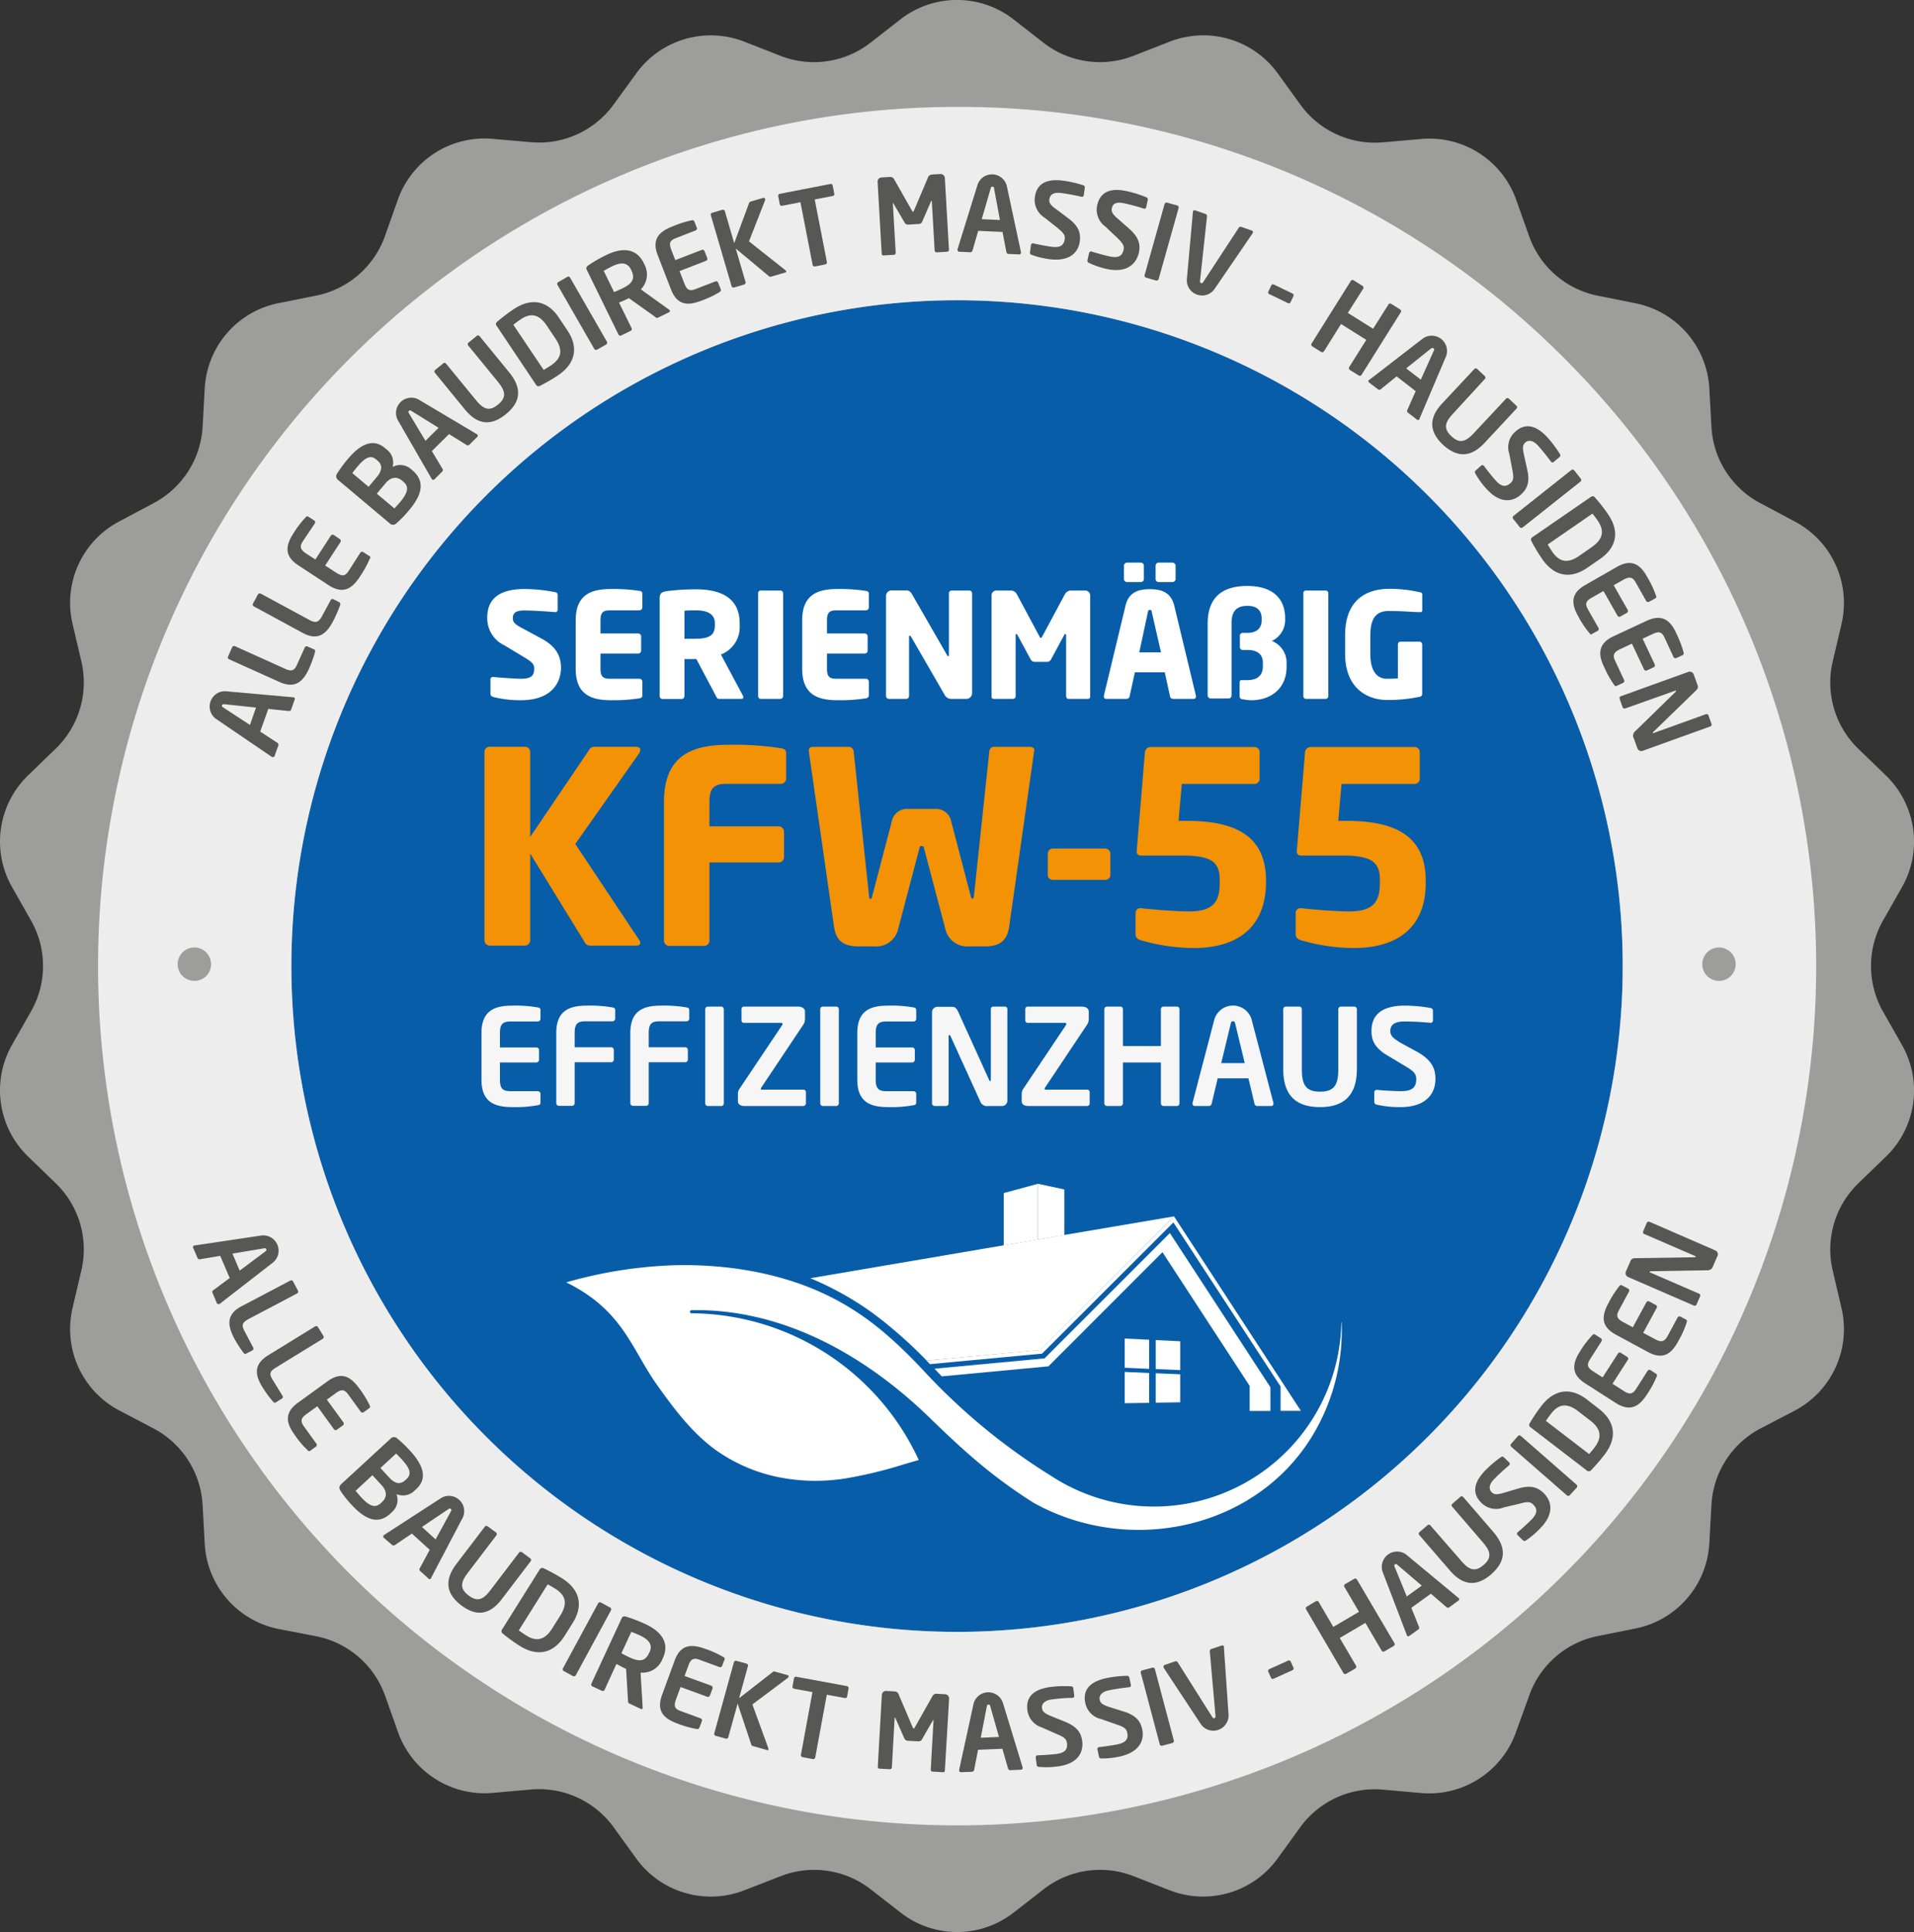 <?xml version="1.0" encoding="UTF-8"?> <svg xmlns="http://www.w3.org/2000/svg" id="Ebene_1" data-name="Ebene 1" viewBox="0 0 315.04 317.97"><rect x="0" y="0" width="315.04" height="317.97" fill="#333333" stroke="none"/><path d="M239.27,67.09l5,3.9a15.15,15.15,0,0,0,14.79,2.12L265,70.79A15.14,15.14,0,0,1,282.79,76l3.73,5.15a15.13,15.13,0,0,0,13.59,6.2l6.34-.55a15.14,15.14,0,0,1,15.59,10l2.13,6a15.14,15.14,0,0,0,11.29,9.79l6.23,1.25a15.13,15.13,0,0,1,12.14,14l.35,6.35a15.12,15.12,0,0,0,8.08,12.56l5.63,3a15.15,15.15,0,0,1,7.7,16.86l-1.45,6.19a15.15,15.15,0,0,0,4.2,14.34l4.57,4.42a15.13,15.13,0,0,1,2.64,18.35l-3.14,5.53a15.18,15.18,0,0,0,0,14.94l3.14,5.53a15.13,15.13,0,0,1-2.64,18.35l-4.57,4.42a15.15,15.15,0,0,0-4.2,14.34l1.45,6.19a15.15,15.15,0,0,1-7.7,16.86L362.26,299a15.13,15.13,0,0,0-8.08,12.57l-.35,6.35a15.14,15.14,0,0,1-12.14,14l-6.23,1.25A15.12,15.12,0,0,0,324.17,343L322,349a15.15,15.15,0,0,1-15.59,10l-6.34-.56a15.14,15.14,0,0,0-13.59,6.21l-3.73,5.15A15.13,15.13,0,0,1,265,375l-5.92-2.31a15.12,15.12,0,0,0-14.79,2.12l-5,3.89a15.13,15.13,0,0,1-18.54,0l-5-3.89a15.13,15.13,0,0,0-14.79-2.12L195,375a15.14,15.14,0,0,1-17.79-5.22l-3.73-5.15a15.14,15.14,0,0,0-13.59-6.21l-6.33.56A15.13,15.13,0,0,1,138,349l-2.13-6a15.14,15.14,0,0,0-11.29-9.79L118.31,332a15.14,15.14,0,0,1-12.13-14l-.35-6.35A15.17,15.17,0,0,0,97.75,299l-5.63-2.95a15.14,15.14,0,0,1-7.7-16.86L85.87,273a15.13,15.13,0,0,0-4.21-14.34l-4.57-4.42a15.15,15.15,0,0,1-2.64-18.35l3.14-5.53a15.13,15.13,0,0,0,0-14.94l-3.14-5.53a15.15,15.15,0,0,1,2.64-18.35l4.57-4.42a15.13,15.13,0,0,0,4.21-14.34l-1.45-6.19a15.13,15.13,0,0,1,7.7-16.86l5.63-3a15.16,15.16,0,0,0,8.08-12.56l.35-6.35a15.13,15.13,0,0,1,12.13-14l6.24-1.25a15.16,15.16,0,0,0,11.29-9.79l2.13-6a15.12,15.12,0,0,1,15.59-10l6.33.55a15.13,15.13,0,0,0,13.59-6.2L177.21,76A15.16,15.16,0,0,1,195,70.79l5.92,2.32A15.15,15.15,0,0,0,215.71,71l5-3.9A15.16,15.16,0,0,1,239.27,67.09Z" transform="translate(-72.48 -63.93)" style="fill:#9d9d9c"></path><circle cx="157.52" cy="158.98" r="109.57" style="fill:#085da9"></circle><path d="M230,113.34A109.57,109.57,0,1,1,120.44,222.91,109.57,109.57,0,0,1,230,113.34m0-31.82a141.4,141.4,0,1,0,100,41.41A140.47,140.47,0,0,0,230,81.52Z" transform="translate(-72.48 -63.93)" style="fill:#ededed"></path><path d="M121,179l-.61,1.73a.38.38,0,0,1-.39.21l-3.36-.35-1.33,3.74,2.83,1.84a.37.37,0,0,1,.16.41l-.61,1.73a.29.29,0,0,1-.38.19s0,0-.07,0l-9.26-6.3a2.52,2.52,0,0,1,1.61-4.52l11.15,1h.09A.29.29,0,0,1,121,179Zm-11.61.82c-.22,0-.3,0-.36.17s0,.23.17.35l4.42,2.89,1-2.86Z" transform="translate(-72.48 -63.93)" style="fill:#575756"></path><path d="M124.34,171.21a19.08,19.08,0,0,1-1,2.77c-.92,2-2.19,3.38-4.86,2.18l-8.28-3.73A.35.35,0,0,1,110,172l.7-1.56a.35.35,0,0,1,.46-.17l8.27,3.73c1,.47,1.5.3,1.91-.62l1.3-2.89a.35.35,0,0,1,.46-.17l1,.45C124.37,170.84,124.39,171,124.34,171.21Z" transform="translate(-72.48 -63.93)" style="fill:#575756"></path><path d="M128.45,163.55a20.62,20.62,0,0,1-1.19,2.69c-1.07,2-2.44,3.22-5,1.82l-8-4.34a.34.34,0,0,1-.14-.46l.81-1.5a.35.35,0,0,1,.47-.14l8,4.33c1,.54,1.47.41,2-.47l1.51-2.79a.35.35,0,0,1,.47-.14l1,.52C128.5,163.19,128.52,163.3,128.45,163.55Z" transform="translate(-72.48 -63.93)" style="fill:#575756"></path><path d="M133.31,155.94a16.47,16.47,0,0,1-1.59,2.88c-1.22,1.89-2.67,3-5.14,1.42l-5-3.28c-2.46-1.6-2-3.39-.8-5.27a16.93,16.93,0,0,1,2-2.62c.17-.2.29-.22.49-.09l.93.6a.34.34,0,0,1,.1.48L122.33,153c-.55.84-.46,1.33.5,2l1.56,1,2.55-3.93a.36.36,0,0,1,.48-.1l1,.68a.35.35,0,0,1,.1.48L126,157l1.87,1.21c1,.62,1.45.51,2-.33l1.92-3a.35.35,0,0,1,.47-.1l.93.6A.32.32,0,0,1,133.31,155.94Z" transform="translate(-72.48 -63.93)" style="fill:#575756"></path><path d="M139.86,147.83a17.21,17.21,0,0,1-2.07,2.16.8.8,0,0,1-1.24,0l-8.33-7a.79.79,0,0,1-.21-1.2,22.56,22.56,0,0,1,1.72-2.32c2-2.39,4.11-3.49,6.11-1.81l.26.22a2.69,2.69,0,0,1,1,2.89,2.68,2.68,0,0,1,3.09.41l.22.19C142.49,143.18,141.93,145.37,139.86,147.83Zm-5.42-8.26c-.92-.78-1.77-.47-3.19,1.22-.26.32-.56.7-.78,1l2.68,2.25,1.41-1.68c1-1.22.74-2.06.07-2.62Zm4.24,3.47c-.73-.61-1.73-.79-2.77.45l-1.41,1.68,2.91,2.44c.26-.32.7-.78.93-1.06,1.42-1.69,1.43-2.59.51-3.37Z" transform="translate(-72.48 -63.93)" style="fill:#575756"></path><path d="M151,135.86l-1.3,1.29a.36.36,0,0,1-.44,0l-2.87-1.78-2.83,2.79,1.74,2.9a.35.35,0,0,1,0,.44L144,142.8a.29.29,0,0,1-.42,0s0-.05-.05-.07l-5.59-9.69a2.52,2.52,0,0,1,3.41-3.38l9.62,5.72s.06,0,.07.05A.29.29,0,0,1,151,135.86Zm-10.81-4.31c-.19-.11-.27-.13-.4,0s-.11.21,0,.39l2.72,4.53,2.16-2.14Z" transform="translate(-72.48 -63.93)" style="fill:#575756"></path><path d="M155.76,132.08c-2.15,1.76-4.44,2.07-6.77-.78l-4.91-6a.33.33,0,0,1,0-.47l1.33-1.08a.32.32,0,0,1,.47,0l4.92,6c1.24,1.53,2.21,1.94,3.65.76s1.23-2.21,0-3.73l-4.91-6a.33.33,0,0,1,.06-.47l1.32-1.08a.34.34,0,0,1,.48,0l4.91,6C158.67,128.13,157.91,130.32,155.76,132.08Z" transform="translate(-72.48 -63.93)" style="fill:#575756"></path><path d="M164.31,125.71a29,29,0,0,1-2.94,1.71.46.46,0,0,1-.67-.19l-6.46-9.65a.47.47,0,0,1,.07-.7,28.47,28.47,0,0,1,2.71-2.06c2.87-1.92,5.54-1.47,7.44,1.37l1.41,2.11C167.77,121.14,167.18,123.79,164.31,125.71Zm-1.83-8.19c-1.44-2.15-2.9-2-4.34-1-.53.35-.88.63-1.17.85l5,7.44c.31-.19.7-.41,1.23-.76,1.44-1,2.15-2.25.71-4.4Z" transform="translate(-72.48 -63.93)" style="fill:#575756"></path><path d="M172.25,120.62l-1.49.85a.35.35,0,0,1-.47-.13l-6.06-10.54a.33.33,0,0,1,.14-.45l1.48-.85a.32.32,0,0,1,.46.11l6.06,10.54A.34.34,0,0,1,172.25,120.62Z" transform="translate(-72.48 -63.93)" style="fill:#575756"></path><path d="M182.65,115.29l-1.89.93c-.17.08-.31,0-.46-.16L176,113l-.22.1c-.4.2-1,.46-1.41.62l2.06,4.2a.33.33,0,0,1-.14.45l-1.55.76a.35.35,0,0,1-.47-.16l-5.22-10.66c-.16-.31,0-.51.26-.71a23.36,23.36,0,0,1,2.94-1.69c2.39-1.17,4.89-1.34,6.19,1.31l.06.14a3.49,3.49,0,0,1-.54,4.19l4.65,3.34a.24.24,0,0,1,.1.1A.2.2,0,0,1,182.65,115.29Zm-6.31-7c-.57-1.16-1.59-1.28-3.14-.52-.33.16-1.09.57-1.35.74l1.71,3.49c.25-.11,1.14-.5,1.4-.63,1.6-.78,2.11-1.57,1.44-2.94Z" transform="translate(-72.48 -63.93)" style="fill:#575756"></path><path d="M190.92,112a16.55,16.55,0,0,1-3,1.41c-2.1.81-3.94.88-5-1.86l-2.18-5.62c-1.06-2.73.35-3.93,2.44-4.74a16.56,16.56,0,0,1,3.14-1c.26-.06.37,0,.46.22l.4,1a.34.34,0,0,1-.2.44l-3.28,1.28c-.94.36-1.15.81-.74,1.87l.67,1.74,4.37-1.69a.34.34,0,0,1,.44.2l.45,1.16a.34.34,0,0,1-.19.44l-4.37,1.69.81,2.08c.41,1.06.87,1.25,1.81.89l3.28-1.27a.35.35,0,0,1,.45.2l.4,1C191.19,111.71,191.15,111.82,190.92,112Z" transform="translate(-72.48 -63.93)" style="fill:#575756"></path><path d="M201.68,108.79l-2.22.65a.38.38,0,0,1-.43-.07l-5.45-4.54,1.61,5.5a.35.35,0,0,1-.24.43l-1.64.48a.34.34,0,0,1-.42-.24l-3.41-11.65a.33.33,0,0,1,.24-.41l1.64-.48a.34.34,0,0,1,.43.22l1.54,5.27,2.46-6.64c.05-.14.16-.19.35-.24l1.89-.55c.21-.07.34,0,.37.1a.53.53,0,0,1,0,.3l-2.64,6.73,6,4.75a.5.5,0,0,1,.14.17C201.92,108.67,201.85,108.74,201.68,108.79Z" transform="translate(-72.48 -63.93)" style="fill:#575756"></path><path d="M209.58,96.18l-3,.57,2,10.29a.34.34,0,0,1-.27.41l-1.68.33a.35.35,0,0,1-.4-.28l-2-10.29-3,.58a.32.32,0,0,1-.4-.24l-.26-1.34a.34.34,0,0,1,.28-.39l8.29-1.61a.33.33,0,0,1,.4.26l.26,1.34A.32.32,0,0,1,209.58,96.18Z" transform="translate(-72.48 -63.93)" style="fill:#575756"></path><path d="M228.36,105.36l-1.74.1c-.16,0-.29-.16-.3-.33l-.46-8c0-.12,0-.17-.06-.17a.38.38,0,0,0-.08.11l-1.47,3.39a.63.63,0,0,1-.53.33l-1.74.1a.61.61,0,0,1-.57-.27l-1.86-3.19s-.08-.1-.1-.1,0,0,0,.17l.46,8a.33.33,0,0,1-.25.36l-1.74.1a.26.26,0,0,1-.31-.24l-.68-11.86a.69.69,0,0,1,.65-.73l1.41-.08a.7.7,0,0,1,.66.38l2.91,5.12c.09.15.13.24.2.23s.1-.09.18-.25l2.3-5.43a.76.76,0,0,1,.61-.45l1.42-.08a.7.7,0,0,1,.73.65l.68,11.86C228.65,105.26,228.52,105.35,228.36,105.36Z" transform="translate(-72.48 -63.93)" style="fill:#575756"></path><path d="M240.27,105.8l-1.82-.08a.36.36,0,0,1-.32-.31l-.64-3.31-4-.18-.94,3.24a.36.36,0,0,1-.34.28l-1.83-.08a.31.31,0,0,1-.3-.31.45.45,0,0,0,0-.08l3.32-10.69a2.51,2.51,0,0,1,4.79.22l2.34,10.94s0,.07,0,.09A.29.29,0,0,1,240.27,105.8ZM236.1,94.94c0-.21-.09-.28-.27-.29s-.22.06-.28.26L234.07,100l3,.14Z" transform="translate(-72.48 -63.93)" style="fill:#575756"></path><path d="M245.28,106.59a13.65,13.65,0,0,1-3-.72.35.35,0,0,1-.27-.38l.16-1.23a.34.34,0,0,1,.37-.29h0c.68.18,2.37.49,3,.57,1.52.21,2.06-.28,2.19-1.27.09-.67-.19-1-1.23-1.87l-2.08-1.65a3.41,3.41,0,0,1-1.6-3.4c.25-1.89,1.53-3.11,4.71-2.68a18.87,18.87,0,0,1,3.25.75.34.34,0,0,1,.26.36l-.17,1.27a.3.3,0,0,1-.33.27h0c-1.11-.25-2.23-.47-3.34-.62-1.27-.17-1.86.21-2,1-.08.57.17,1,1.2,1.71l1.9,1.43c1.74,1.29,2.09,2.45,1.91,3.8C250,105.34,248.7,107,245.28,106.59Z" transform="translate(-72.48 -63.93)" style="fill:#575756"></path><path d="M254.64,108.19a13.69,13.69,0,0,1-2.92-1,.37.37,0,0,1-.25-.41l.27-1.22a.34.34,0,0,1,.39-.25h0c.66.23,2.33.68,3,.82,1.5.32,2.08-.12,2.29-1.1.14-.65-.11-1.06-1.08-2l-1.93-1.82a3.41,3.41,0,0,1-1.33-3.52c.41-1.85,1.78-3,4.92-2.29a19,19,0,0,1,3.17,1,.36.36,0,0,1,.24.38l-.27,1.25a.3.3,0,0,1-.36.24h0a32.71,32.71,0,0,0-3.29-.89c-1.25-.27-1.86.05-2,.81-.12.56.09,1,1.06,1.8l1.78,1.57c1.63,1.44,1.89,2.62,1.6,4C259.48,107.33,258,108.92,254.64,108.19Z" transform="translate(-72.48 -63.93)" style="fill:#575756"></path><path d="M262.76,110.09l-1.64-.47a.34.34,0,0,1-.24-.42l3.29-11.7a.34.34,0,0,1,.43-.22l1.64.46a.33.33,0,0,1,.24.41l-3.29,11.7A.36.36,0,0,1,262.76,110.09Z" transform="translate(-72.48 -63.93)" style="fill:#575756"></path><path d="M278.65,102.33l-6.31,9.23a2.51,2.51,0,0,1-4.51-1.61l1-11.15s0,0,0-.08a.29.29,0,0,1,.39-.17l1.72.61a.36.36,0,0,1,.21.39L270,110.16c0,.21,0,.29.17.35s.24,0,.36-.17l5.84-8.92a.37.37,0,0,1,.41-.16l1.73.61a.29.29,0,0,1,.19.38A.35.35,0,0,1,278.65,102.33Z" transform="translate(-72.48 -63.93)" style="fill:#575756"></path><path d="M284.47,113.81l-3.05-1.47a.31.31,0,0,1-.17-.43l.47-1a.33.33,0,0,1,.45-.15l3.05,1.47a.32.32,0,0,1,.15.44l-.47,1A.31.31,0,0,1,284.47,113.81Z" transform="translate(-72.48 -63.93)" style="fill:#575756"></path><path d="M296.12,125.72l-1.45-.91a.35.35,0,0,1-.11-.48l2.81-4.47-4.16-2.61-2.8,4.48a.36.36,0,0,1-.48.11l-1.45-.91a.35.35,0,0,1-.11-.48l6.46-10.3a.32.32,0,0,1,.46-.09l1.45.91a.33.33,0,0,1,.12.46l-2.53,4,4.16,2.6,2.53-4a.32.32,0,0,1,.46-.09l1.45.91a.33.33,0,0,1,.12.46l-6.46,10.3A.34.34,0,0,1,296.12,125.72Z" transform="translate(-72.48 -63.93)" style="fill:#575756"></path><path d="M305.65,132.94l-1.45-1.12a.37.37,0,0,1-.07-.44l1.37-3.08-3.14-2.43L299.73,128a.35.35,0,0,1-.44,0l-1.45-1.11a.3.3,0,0,1-.06-.43l.06,0,8.86-6.84a2.52,2.52,0,0,1,3.8,2.94l-4.38,10.29,0,.08A.3.3,0,0,1,305.65,132.94Zm2.84-11.3c.09-.19.09-.28-.05-.38s-.22-.09-.39,0l-4.12,3.29,2.41,1.86Z" transform="translate(-72.48 -63.93)" style="fill:#575756"></path><path d="M310,137.13c-2-1.89-2.65-4.12-.14-6.81l5.29-5.66a.34.34,0,0,1,.48,0l1.25,1.17a.33.33,0,0,1,0,.47L311.65,132c-1.35,1.44-1.63,2.45-.27,3.72s2.35.92,3.7-.52l5.29-5.66a.32.32,0,0,1,.47,0l1.25,1.17a.32.32,0,0,1,0,.47l-5.29,5.67C314.32,139.49,312.06,139,310,137.13Z" transform="translate(-72.48 -63.93)" style="fill:#575756"></path><path d="M317.13,144.36a13.23,13.23,0,0,1-1.8-2.49.36.36,0,0,1,0-.47l.93-.83a.33.33,0,0,1,.46,0l0,0c.39.57,1.48,1.92,1.91,2.39,1,1.15,1.74,1.13,2.49.46.5-.45.54-.93.28-2.22l-.5-2.61a3.4,3.4,0,0,1,1-3.63c1.42-1.27,3.18-1.36,5.33,1a19.45,19.45,0,0,1,2,2.68.35.35,0,0,1,0,.45l-1,.85a.3.3,0,0,1-.43,0l0,0c-.69-.92-1.39-1.81-2.14-2.65s-1.55-1.05-2.13-.53c-.42.38-.48.83-.2,2.08l.52,2.32c.49,2.11,0,3.22-1,4.13C321.55,146.5,319.44,146.93,317.13,144.36Z" transform="translate(-72.48 -63.93)" style="fill:#575756"></path><path d="M322.6,150.65l-1.06-1.34a.34.34,0,0,1,.06-.48l9.52-7.55a.33.33,0,0,1,.47.06l1.06,1.34a.34.34,0,0,1,0,.48l-9.52,7.55A.36.36,0,0,1,322.6,150.65Z" transform="translate(-72.48 -63.93)" style="fill:#575756"></path><path d="M326.31,155.91a28.59,28.59,0,0,1-1.76-2.92.47.47,0,0,1,.19-.68l9.57-6.59a.46.46,0,0,1,.69.07,26.43,26.43,0,0,1,2.1,2.68c2,2.84,1.54,5.52-1.27,7.46l-2.09,1.44C330.92,159.31,328.27,158.75,326.31,155.91Zm8.16-1.94c2.14-1.47,1.95-2.93,1-4.35-.36-.53-.65-.88-.87-1.17l-7.38,5.09c.19.3.42.69.78,1.22,1,1.42,2.28,2.12,4.41.65Z" transform="translate(-72.48 -63.93)" style="fill:#575756"></path><path d="M334.12,168.15a15.26,15.26,0,0,1-1.83-2.73c-1.11-1.95-1.44-3.77,1.11-5.21l5.24-3c2.55-1.44,3.94-.22,5,1.73a16,16,0,0,1,1.41,3c.1.24.07.36-.14.48l-1,.54a.34.34,0,0,1-.47-.13l-1.73-3.06c-.5-.87-1-1-2-.45l-1.62.92,2.31,4.07a.36.36,0,0,1-.13.47l-1.08.61a.35.35,0,0,1-.47-.13l-2.31-4.07-1.94,1.1c-1,.56-1.11,1.05-.62,1.92l1.74,3.06a.34.34,0,0,1-.13.47l-1,.55C334.39,168.39,334.27,168.36,334.12,168.15Z" transform="translate(-72.48 -63.93)" style="fill:#575756"></path><path d="M338.14,176.61a16.56,16.56,0,0,1-1.6-2.87c-1-2-1.13-3.87,1.53-5.11l5.46-2.54c2.66-1.24,4,.09,4.89,2.13a16.79,16.79,0,0,1,1.17,3.07c.07.25,0,.37-.19.47l-1,.46a.35.35,0,0,1-.46-.16l-1.48-3.2c-.42-.9-.89-1.09-1.92-.61l-1.69.79,2,4.24a.35.35,0,0,1-.17.46l-1.13.52a.35.35,0,0,1-.46-.16l-2-4.25-2,.94c-1,.48-1.19,1-.77,1.87l1.49,3.19a.35.35,0,0,1-.17.46l-1,.46C338.4,176.88,338.28,176.83,338.14,176.61Z" transform="translate(-72.48 -63.93)" style="fill:#575756"></path><path d="M342,187.1l-.59-1.64a.93.93,0,0,1,.23-1.2l6.62-6.46c.08-.08.09-.14.07-.19s-.06-.07-.16,0L340,180.51a.33.33,0,0,1-.44-.19l-.49-1.38a.34.34,0,0,1,.21-.44l11.09-4a.7.7,0,0,1,.89.41l.63,1.76c.12.34.09.55-.26.9l-7,6.79c-.07.06-.11.13-.09.18s.08.06.18,0l8.55-3.08a.33.33,0,0,1,.42.2l.5,1.4a.32.32,0,0,1-.2.42l-11.11,4A.69.69,0,0,1,342,187.1Z" transform="translate(-72.48 -63.93)" style="fill:#575756"></path><path d="M108.16,278.35l-.71-1.68a.35.35,0,0,1,.14-.42l2.7-2-1.56-3.65-3.33.56a.37.37,0,0,1-.4-.19l-.72-1.68a.29.29,0,0,1,.15-.4l.08,0,11.07-1.65a2.52,2.52,0,0,1,1.89,4.41l-8.84,6.86a.21.21,0,0,0-.07,0A.3.3,0,0,1,108.16,278.35Zm8-8.48c.17-.13.21-.21.14-.37s-.15-.18-.36-.14l-5.2.87,1.19,2.8Z" transform="translate(-72.48 -63.93)" style="fill:#575756"></path><path d="M112.55,286.54a18.7,18.7,0,0,1-1.58-2.48c-1-2-1.31-3.82,1.29-5.18l8-4.21a.35.35,0,0,1,.47.15l.79,1.51a.34.34,0,0,1-.15.46l-8,4.22c-1,.53-1.15,1-.69,1.88l1.48,2.81a.36.36,0,0,1-.15.47l-1,.51C112.82,286.79,112.72,286.75,112.55,286.54Z" transform="translate(-72.48 -63.93)" style="fill:#575756"></path><path d="M117.44,294.6a18.27,18.27,0,0,1-1.75-2.37c-1.18-1.91-1.58-3.71.92-5.26l7.73-4.76a.34.34,0,0,1,.47.11l.9,1.45a.35.35,0,0,1-.11.48L117.87,289c-1,.59-1.08,1.07-.56,1.92l1.67,2.71a.34.34,0,0,1-.11.47l-.94.58C117.72,294.83,117.62,294.79,117.44,294.6Z" transform="translate(-72.48 -63.93)" style="fill:#575756"></path><path d="M123.11,302.58a15.33,15.33,0,0,1-2.12-2.51c-1.32-1.82-1.85-3.58.53-5.3l4.87-3.53c2.38-1.72,3.89-.67,5.21,1.15a15.79,15.79,0,0,1,1.72,2.8c.13.23.11.35-.09.49l-.89.65a.35.35,0,0,1-.48-.08l-2.07-2.85c-.59-.81-1.08-.9-2-.24l-1.51,1.1L129,298a.36.36,0,0,1-.07.49l-1,.72a.34.34,0,0,1-.48-.07l-2.74-3.79-1.81,1.31c-.92.66-1,1.16-.4,2l2.06,2.85a.35.35,0,0,1-.07.48l-.9.65C123.41,302.79,123.28,302.77,123.11,302.58Z" transform="translate(-72.48 -63.93)" style="fill:#575756"></path><path d="M130.46,311.68a16.82,16.82,0,0,1-1.88-2.33c-.31-.49-.35-.81.12-1.24l8-7.36a.78.78,0,0,1,1.21-.06,20.15,20.15,0,0,1,2.08,2c2.12,2.3,2.94,4.53,1,6.29l-.25.23a2.7,2.7,0,0,1-3,.6,2.65,2.65,0,0,1-.8,3l-.21.2C134.74,314.88,132.63,314,130.46,311.68Zm4.9-.57c.7-.64,1-1.6-.09-2.8l-1.49-1.61L131,309.27c.28.3.69.8.93,1.06,1.5,1.63,2.38,1.75,3.27.94Zm4-3.75c.89-.82.7-1.7-.8-3.32-.28-.31-.62-.65-.88-.91l-2.58,2.38,1.48,1.61c1.09,1.18,1.95,1,2.6.4Z" transform="translate(-72.48 -63.93)" style="fill:#575756"></path><path d="M142.94,323.65l-1.35-1.23a.37.37,0,0,1,0-.44l1.62-3-2.93-2.68-2.8,1.89a.37.37,0,0,1-.44,0L135.65,317a.28.28,0,0,1,0-.42s0,0,.07-.06l9.39-6.08a2.51,2.51,0,0,1,3.54,3.23l-5.2,9.91a.25.25,0,0,0,0,.08A.3.3,0,0,1,142.94,323.65Zm3.76-11c.1-.19.11-.28,0-.39s-.22-.11-.39,0l-4.38,2.95,2.25,2.05Z" transform="translate(-72.48 -63.93)" style="fill:#575756"></path><path d="M148.39,328.1c-2.21-1.69-3-3.84-.81-6.77l4.7-6.16a.33.33,0,0,1,.47-.06l1.36,1a.34.34,0,0,1,.08.47l-4.7,6.17c-1.19,1.56-1.38,2.6.11,3.73s2.43.68,3.62-.88l4.7-6.17a.34.34,0,0,1,.48-.05l1.36,1a.33.33,0,0,1,.07.47l-4.7,6.17C152.9,330,150.6,329.78,148.39,328.1Z" transform="translate(-72.48 -63.93)" style="fill:#575756"></path><path d="M158,334.76a28.19,28.19,0,0,1-2.77-2,.47.47,0,0,1-.1-.69l6.17-9.84a.48.48,0,0,1,.67-.21,29.71,29.71,0,0,1,3,1.63c2.92,1.83,3.6,4.46,1.78,7.35l-1.35,2.15C163.55,336.07,160.89,336.6,158,334.76Zm6.72-5c1.38-2.2.62-3.46-.84-4.38-.54-.34-.94-.55-1.25-.73l-4.76,7.59c.3.21.66.47,1.2.81,1.46.92,2.93,1.05,4.3-1.14Z" transform="translate(-72.48 -63.93)" style="fill:#575756"></path><path d="M166.79,339.75l-1.51-.82a.35.35,0,0,1-.14-.46l5.79-10.69a.34.34,0,0,1,.46-.13l1.51.82a.33.33,0,0,1,.15.45l-5.79,10.69A.35.35,0,0,1,166.79,339.75Z" transform="translate(-72.48 -63.93)" style="fill:#575756"></path><path d="M177.93,345.14l-1.91-.89c-.17-.08-.16-.26-.17-.46l-.32-5.22-.22-.11c-.41-.18-1-.52-1.37-.7L172,342a.33.33,0,0,1-.44.18l-1.57-.73a.34.34,0,0,1-.17-.45l5-10.79c.14-.31.38-.33.72-.23a23,23,0,0,1,3.16,1.21c2.42,1.12,4.12,2.95,2.88,5.63l-.07.14a3.5,3.5,0,0,1-3.59,2.22l.34,5.72a.24.24,0,0,1,0,.13A.2.2,0,0,1,177.93,345.14Zm1.46-9.32c.54-1.17,0-2-1.58-2.76-.33-.15-1.13-.49-1.42-.58L174.76,336c.24.13,1.1.57,1.37.69,1.61.75,2.55.65,3.19-.73Z" transform="translate(-72.48 -63.93)" style="fill:#575756"></path><path d="M187.14,348.46a16.85,16.85,0,0,1-3.17-.9c-2.1-.78-3.53-1.94-2.52-4.7l2.07-5.65c1-2.76,2.85-2.73,5-1.95a15.51,15.51,0,0,1,3,1.35c.24.12.29.23.2.46l-.38,1a.34.34,0,0,1-.44.2l-3.3-1.21c-.94-.34-1.4-.14-1.8.93l-.64,1.75,4.4,1.6a.36.36,0,0,1,.2.45l-.43,1.16a.35.35,0,0,1-.44.21l-4.39-1.61-.77,2.09c-.39,1.07-.17,1.52.77,1.86l3.31,1.21a.35.35,0,0,1,.2.45l-.38,1C187.5,348.46,187.39,348.51,187.14,348.46Z" transform="translate(-72.48 -63.93)" style="fill:#575756"></path><path d="M198.69,351.91l-2.23-.62a.39.39,0,0,1-.33-.29l-2.24-6.72-1.53,5.52a.34.34,0,0,1-.42.24l-1.65-.45a.35.35,0,0,1-.24-.43l3.23-11.69a.33.33,0,0,1,.42-.22l1.65.45a.33.33,0,0,1,.24.41l-1.46,5.29,5.59-4.35c.11-.09.23-.07.42,0l1.89.52c.22.06.29.17.26.29a.45.45,0,0,1-.19.23l-5.78,4.33,2.63,7.21a.48.48,0,0,1,0,.22C199,351.93,198.86,352,198.69,351.91Z" transform="translate(-72.48 -63.93)" style="fill:#575756"></path><path d="M211.57,343.37l-3-.55-1.9,10.31a.34.34,0,0,1-.4.28l-1.68-.31a.35.35,0,0,1-.28-.4l1.9-10.31-3-.55a.33.33,0,0,1-.29-.37l.25-1.34a.32.32,0,0,1,.4-.26l8.3,1.53a.32.32,0,0,1,.28.38l-.24,1.35A.33.33,0,0,1,211.57,343.37Z" transform="translate(-72.48 -63.93)" style="fill:#575756"></path><path d="M227.68,355.57l-1.75-.1c-.15,0-.26-.18-.25-.36l.45-8c0-.12,0-.18,0-.18a.49.49,0,0,0-.09.1l-1.84,3.2a.63.63,0,0,1-.57.26l-1.74-.09a.63.63,0,0,1-.53-.33l-1.49-3.38c0-.06-.06-.11-.08-.11s-.06.05-.06.17l-.45,8a.32.32,0,0,1-.3.33l-1.74-.09a.27.27,0,0,1-.28-.28l.67-11.86a.68.68,0,0,1,.72-.65l1.42.08a.71.71,0,0,1,.61.45l2.31,5.42c.08.16.11.25.18.25s.11-.08.2-.23l2.9-5.13a.7.7,0,0,1,.66-.38l1.41.08a.7.7,0,0,1,.66.73L228,355.33A.26.26,0,0,1,227.68,355.57Z" transform="translate(-72.48 -63.93)" style="fill:#575756"></path><path d="M240.57,355.16l-1.83.08a.37.37,0,0,1-.34-.28l-.93-3.25-4,.17-.65,3.31a.37.37,0,0,1-.32.31l-1.83.07a.3.3,0,0,1-.32-.28s0-.05,0-.09l2.38-10.92a2.52,2.52,0,0,1,4.8-.2l3.27,10.69s0,.07,0,.09A.29.29,0,0,1,240.57,355.16Zm-5.1-10.46c-.06-.21-.12-.27-.29-.26s-.22.07-.27.28l-1,5.18,3-.13Z" transform="translate(-72.48 -63.93)" style="fill:#575756"></path><path d="M246.56,354.62a13,13,0,0,1-3.07.07.36.36,0,0,1-.37-.3l-.16-1.24a.33.33,0,0,1,.29-.36h0c.7,0,2.42-.13,3.06-.21,1.52-.19,1.91-.79,1.79-1.79-.08-.67-.45-1-1.67-1.49L244,348.22a3.44,3.44,0,0,1-2.42-2.89c-.23-1.88.69-3.39,3.88-3.79a18.83,18.83,0,0,1,3.33-.1.35.35,0,0,1,.35.28l.16,1.27a.31.31,0,0,1-.26.35h0c-1.14,0-2.28.11-3.4.25s-1.74.67-1.64,1.44c.07.57.4.88,1.59,1.35l2.2.89c2,.81,2.65,1.85,2.82,3.2C250.83,352.2,250,354.19,246.56,354.62Z" transform="translate(-72.48 -63.93)" style="fill:#575756"></path><path d="M256.76,353a13.16,13.16,0,0,1-3,.31.36.36,0,0,1-.39-.27l-.25-1.22a.32.32,0,0,1,.25-.38h0c.69-.05,2.4-.32,3-.44,1.51-.31,1.85-.95,1.65-1.93-.13-.66-.52-.93-1.77-1.36l-2.51-.88a3.4,3.4,0,0,1-2.63-2.68c-.38-1.86.43-3.44,3.57-4.08a19,19,0,0,1,3.31-.36.36.36,0,0,1,.37.26l.26,1.25a.3.3,0,0,1-.23.36h0c-1.14.12-2.27.29-3.37.51s-1.68.8-1.53,1.56c.12.56.47.84,1.7,1.23l2.26.71c2.07.65,2.78,1.63,3.05,3C260.83,350.23,260.14,352.27,256.76,353Z" transform="translate(-72.48 -63.93)" style="fill:#575756"></path><path d="M265.44,350.77l-1.65.44a.34.34,0,0,1-.42-.24l-3.12-11.76a.33.33,0,0,1,.25-.4l1.66-.44a.33.33,0,0,1,.41.23l3.12,11.75A.34.34,0,0,1,265.44,350.77Z" transform="translate(-72.48 -63.93)" style="fill:#575756"></path><path d="M273.93,335l.77,11.16a2.51,2.51,0,0,1-4.55,1.53L264,338.36s0,0,0-.07a.3.3,0,0,1,.2-.38l1.74-.59a.37.37,0,0,1,.4.18l5.68,9c.12.18.19.23.35.17s.19-.13.18-.35l-.94-10.63a.37.37,0,0,1,.21-.38l1.74-.58a.29.29,0,0,1,.39.18S273.92,335,273.93,335Z" transform="translate(-72.48 -63.93)" style="fill:#575756"></path><path d="M285.21,338.79l-3.08,1.39a.31.31,0,0,1-.44-.14l-.45-1a.33.33,0,0,1,.18-.44l3.08-1.39a.31.31,0,0,1,.43.16l.45,1A.31.31,0,0,1,285.21,338.79Z" transform="translate(-72.48 -63.93)" style="fill:#575756"></path><path d="M301.84,334.82l-1.47.86a.35.35,0,0,1-.48-.12L297.22,331,293,333.48l2.67,4.56a.34.34,0,0,1-.12.47l-1.47.86a.35.35,0,0,1-.48-.12l-6.14-10.48a.33.33,0,0,1,.13-.46l1.48-.87a.34.34,0,0,1,.46.11l2.41,4.11,4.23-2.48-2.41-4.11a.32.32,0,0,1,.13-.45l1.48-.87a.34.34,0,0,1,.46.11L302,334.34A.35.35,0,0,1,301.84,334.82Z" transform="translate(-72.48 -63.93)" style="fill:#575756"></path><path d="M312.47,327.38,311,328.45a.36.36,0,0,1-.44-.05L308,326.2l-3.22,2.32,1.26,3.12a.35.35,0,0,1-.09.43l-1.49,1.07a.29.29,0,0,1-.42-.06l0-.08-4-10.44a2.52,2.52,0,0,1,3.9-2.8l8.61,7.14a.32.32,0,0,0,.07.06A.29.29,0,0,1,312.47,327.38Zm-10-5.95c-.16-.13-.24-.16-.38-.06s-.14.19-.06.39l2,4.89,2.47-1.78Z" transform="translate(-72.48 -63.93)" style="fill:#575756"></path><path d="M317.94,323c-2.11,1.81-4.39,2.19-6.79-.6l-5.07-5.87a.33.33,0,0,1,.05-.47l1.3-1.12a.32.32,0,0,1,.47,0L313,320.8c1.28,1.49,2.26,1.88,3.67.67s1.17-2.24-.12-3.73l-5.06-5.88a.33.33,0,0,1,.05-.47l1.29-1.12a.34.34,0,0,1,.48,0l5.06,5.87C320.74,319,320,321.15,317.94,323Z" transform="translate(-72.48 -63.93)" style="fill:#575756"></path><path d="M326,315.43a13,13,0,0,1-2.36,2,.36.36,0,0,1-.47,0l-.89-.87a.33.33,0,0,1,0-.47l0,0c.54-.43,1.81-1.61,2.26-2.06,1.07-1.1,1-1.82.29-2.52-.48-.47-1-.48-2.23-.13L320,312a3.41,3.41,0,0,1-3.68-.75c-1.36-1.33-1.57-3.09.67-5.38a19.52,19.52,0,0,1,2.54-2.15.35.35,0,0,1,.45,0l.92.89a.3.3,0,0,1,0,.43l0,0c-.87.74-1.72,1.51-2.5,2.31s-.95,1.61-.39,2.15c.4.4.85.43,2.08.07l2.28-.68c2.08-.62,3.22-.2,4.19.75C327.84,310.88,328.41,313,326,315.43Z" transform="translate(-72.48 -63.93)" style="fill:#575756"></path><path d="M332,308.74,330.85,310a.34.34,0,0,1-.48,0l-9.16-8a.33.33,0,0,1,0-.47l1.13-1.29a.32.32,0,0,1,.47,0l9.15,8A.35.35,0,0,1,332,308.74Z" transform="translate(-72.48 -63.93)" style="fill:#575756"></path><path d="M336.57,303.33a29.49,29.49,0,0,1-2.23,2.57.47.47,0,0,1-.7,0l-9.22-7.08a.46.46,0,0,1-.15-.68,29,29,0,0,1,1.9-2.82c2.11-2.74,4.78-3.17,7.5-1.09l2,1.55C338.39,297.89,338.68,300.59,336.57,303.33Zm-4.35-7.18c-2.06-1.58-3.39-.94-4.44.43-.39.5-.64.88-.85,1.18l7.12,5.46c.23-.28.53-.62.92-1.12,1-1.37,1.32-2.83-.74-4.4Z" transform="translate(-72.48 -63.93)" style="fill:#575756"></path><path d="M345.15,290.49a15.65,15.65,0,0,1-1.57,2.89c-1.21,1.89-2.66,3-5.13,1.44l-5.07-3.25c-2.47-1.59-2-3.39-.82-5.27a16,16,0,0,1,2-2.63c.17-.2.29-.23.5-.1l.93.6a.35.35,0,0,1,.1.48l-1.91,3c-.54.84-.44,1.34.52,1.95l1.57,1,2.53-3.94a.34.34,0,0,1,.47-.1l1.05.67a.35.35,0,0,1,.1.48l-2.53,3.94,1.88,1.2c.95.62,1.44.5,2-.34l1.91-3a.35.35,0,0,1,.48-.1l.92.6C345.24,290.14,345.26,290.26,345.15,290.49Z" transform="translate(-72.48 -63.93)" style="fill:#575756"></path><path d="M350.09,281.6a16.08,16.08,0,0,1-1.35,3c-1.07,2-2.43,3.22-5,1.83l-5.3-2.87c-2.58-1.39-2.28-3.21-1.21-5.19A16.33,16.33,0,0,1,339,275.6c.15-.21.27-.24.48-.13l1,.53a.34.34,0,0,1,.14.46l-1.67,3.1c-.48.88-.35,1.37.65,1.91l1.64.88,2.23-4.11a.35.35,0,0,1,.47-.14l1.09.59a.35.35,0,0,1,.14.47l-2.23,4.11,2,1.06c1,.54,1.48.39,2-.49l1.67-3.1a.35.35,0,0,1,.47-.14l1,.53C350.14,281.24,350.18,281.36,350.09,281.6Z" transform="translate(-72.48 -63.93)" style="fill:#575756"></path><path d="M355.16,270.65l-.7,1.6a.93.93,0,0,1-1,.72l-9.24.16c-.11,0-.16,0-.19.09s0,.09.1.13l8,3.47a.32.32,0,0,1,.19.43l-.59,1.35a.34.34,0,0,1-.45.18l-10.82-4.7a.69.69,0,0,1-.36-.91l.75-1.71c.14-.33.31-.47.81-.48l9.74-.15c.09,0,.16,0,.18-.07s0-.1-.1-.14L343.11,267a.33.33,0,0,1-.17-.43l.59-1.37A.33.33,0,0,1,344,265l10.83,4.71A.69.69,0,0,1,355.16,270.65Z" transform="translate(-72.48 -63.93)" style="fill:#575756"></path><path d="M158.22,179.16a17.86,17.86,0,0,1-4.53-.53c-.24-.07-.48-.22-.48-.48V175.8a.4.4,0,0,1,.43-.46h.07c1,.1,3.62.29,4.56.29,1.66,0,2.14-.53,2.14-1.68,0-.7-.34-1.08-1.59-1.82l-3.31-2a4.91,4.91,0,0,1-2.83-4.59c0-2.64,1.49-4.68,6.14-4.68a26.49,26.49,0,0,1,5.09.53.43.43,0,0,1,.36.43v2.43a.37.37,0,0,1-.41.41h0c-.68-.05-3.46-.27-5.09-.27-1.37,0-1.88.41-1.88,1.27,0,.67.32,1,1.61,1.68l3.08,1.66c2.49,1.34,3.24,2.93,3.24,4.87C164.78,176.45,163.1,179.16,158.22,179.16Z" transform="translate(-72.48 -63.93)" style="fill:#fff"></path><path d="M177.73,178.85a28.47,28.47,0,0,1-4.66.31c-3.1,0-5.83-.79-5.83-5.16v-8c0-4.37,2.76-5.14,5.85-5.14a28,28,0,0,1,4.64.31c.33.05.48.17.48.48v2.24a.49.49,0,0,1-.48.48h-4.88c-1.12,0-1.53.38-1.53,1.63v2.18h6.21a.48.48,0,0,1,.48.48V171a.47.47,0,0,1-.48.48h-6.21V174c0,1.25.41,1.63,1.53,1.63h4.88a.49.49,0,0,1,.48.48v2.23C178.21,178.65,178.06,178.8,177.73,178.85Z" transform="translate(-72.48 -63.93)" style="fill:#fff"></path><path d="M194.47,178.94H190.8c-.26,0-.36-.24-.48-.48l-3.22-6.07-.26,0c-.5,0-1.25,0-1.7,0v6.09a.48.48,0,0,1-.48.48h-3.12a.47.47,0,0,1-.48-.48v-16.1c0-.82.33-1,1.08-1.16a39.43,39.43,0,0,1,4.87-.31c4.08,0,7.22,1.37,7.22,5.62v.31a4.83,4.83,0,0,1-3.09,4.8l3.62,6.77a.6.6,0,0,1,.07.26C194.83,178.82,194.74,178.94,194.47,178.94Zm-4.32-12.43c0-1.47-1.13-2.14-3.14-2.14-.34,0-1.58,0-1.87.08v4.6c.26,0,1.44,0,1.7,0,2.52,0,3.31-.65,3.31-2.28Z" transform="translate(-72.48 -63.93)" style="fill:#fff"></path><path d="M200.92,178.94H197.7a.44.44,0,0,1-.43-.48v-16.9a.42.42,0,0,1,.43-.45h3.22a.44.44,0,0,1,.46.45v16.9A.46.46,0,0,1,200.92,178.94Z" transform="translate(-72.48 -63.93)" style="fill:#fff"></path><path d="M215,178.85a28.31,28.31,0,0,1-4.65.31c-3.1,0-5.83-.79-5.83-5.16v-8c0-4.37,2.76-5.14,5.85-5.14a28,28,0,0,1,4.63.31c.34.05.49.17.49.48v2.24a.49.49,0,0,1-.49.48h-4.87c-1.13,0-1.53.38-1.53,1.63v2.18h6.21a.48.48,0,0,1,.48.48V171a.47.47,0,0,1-.48.48h-6.21V174c0,1.25.4,1.63,1.53,1.63H215a.49.49,0,0,1,.49.48v2.23C215.47,178.65,215.32,178.8,215,178.85Z" transform="translate(-72.48 -63.93)" style="fill:#fff"></path><path d="M231.52,178.94h-2.35a1.24,1.24,0,0,1-1.25-.74l-5.47-9.46c-.1-.14-.15-.19-.22-.19s-.12,0-.12.19v9.72a.47.47,0,0,1-.48.48H218.8a.48.48,0,0,1-.48-.48V162a.91.91,0,0,1,.91-.91h2.43c.48,0,.72.24,1,.74l5.69,9.89c.1.15.12.19.2.19s.12,0,.12-.21V161.56a.45.45,0,0,1,.47-.45H232a.46.46,0,0,1,.48.45V178A.93.93,0,0,1,231.52,178.94Z" transform="translate(-72.48 -63.93)" style="fill:#fff"></path><path d="M251.51,178.94h-3.17c-.22,0-.38-.21-.38-.48v-10c0-.17-.08-.19-.12-.19s-.12.05-.2.17l-2.16,4a.75.75,0,0,1-.72.41h-1.92a.77.77,0,0,1-.72-.41l-2.16-4c-.07-.12-.12-.17-.19-.17s-.12,0-.12.19v10a.44.44,0,0,1-.38.48H236.1c-.19,0-.41-.07-.41-.33V161.92a.79.79,0,0,1,.87-.81h2.25a1.12,1.12,0,0,1,1.06.65l3.67,6.84c.1.19.17.31.26.31s.17-.12.27-.31l3.67-6.84a1.12,1.12,0,0,1,1.06-.65h2.25a.82.82,0,0,1,.87.84v16.66C251.92,178.87,251.7,178.94,251.51,178.94Z" transform="translate(-72.48 -63.93)" style="fill:#fff"></path><path d="M268.9,178.94h-3.36a.51.51,0,0,1-.48-.43l-.86-3.94h-4.92l-.87,3.94a.49.49,0,0,1-.47.43h-3.36a.37.37,0,0,1-.41-.38s0-.07,0-.12l3.58-14.88c.55-2.31,2.33-2.67,4-2.67s3.41.36,4,2.67l3.58,14.88c0,.05,0,.09,0,.12A.37.37,0,0,1,268.9,178.94Zm-8.64-19.22H258a.53.53,0,0,1-.53-.48V157a.53.53,0,0,1,.53-.48h2.25a.51.51,0,0,1,.51.48v2.24A.51.51,0,0,1,260.26,159.72Zm1.8,4.94c0-.24-.09-.36-.31-.36s-.29.12-.33.36L260,171.29h3.58Zm3.39-4.94h-2.26a.5.5,0,0,1-.5-.48V157a.5.5,0,0,1,.5-.48h2.26a.53.53,0,0,1,.53.48v2.24A.53.53,0,0,1,265.45,159.72Z" transform="translate(-72.48 -63.93)" style="fill:#fff"></path><path d="M278.45,179.16A8,8,0,0,1,277,179c-.26,0-.48-.19-.48-.45v-2.31c0-.16.07-.38.26-.38h0c.28,0,.6,0,.89,0,1.46,0,2.68-.48,2.68-2.35V173c0-1.23-.74-2.11-2.56-2.11h-.75a.47.47,0,0,1-.48-.46v-1.9a.46.46,0,0,1,.48-.45h.75c1.77,0,2.35-1,2.35-2v-.45c0-1.1-.65-2-2.33-2-2.09,0-2.62,1.22-2.62,2.88v11.86a.48.48,0,0,1-.45.5h-3a.5.5,0,0,1-.48-.5V166.58c0-4.25,2.28-6.22,6.53-6.22,4,0,6.22,1.92,6.22,5.31v.45a3.8,3.8,0,0,1-2.19,3.29,3.83,3.83,0,0,1,2.43,3.63v.5C284.29,177.36,281.53,179.16,278.45,179.16Z" transform="translate(-72.48 -63.93)" style="fill:#fff"></path><path d="M290.66,178.94h-3.21a.44.44,0,0,1-.44-.48v-16.9a.42.42,0,0,1,.44-.45h3.21a.44.44,0,0,1,.46.45v16.9A.46.46,0,0,1,290.66,178.94Z" transform="translate(-72.48 -63.93)" style="fill:#fff"></path><path d="M306.24,164.66h-.07c-1.16,0-3-.19-5-.19s-3.14.94-3.14,4.08v3c0,3.31,1.51,4.08,2.69,4.08.67,0,1.27,0,1.85-.07V170a.46.46,0,0,1,.45-.48h3.07a.47.47,0,0,1,.48.48v8.06c0,.34-.12.48-.48.55a25.44,25.44,0,0,1-5.37.51c-2.74,0-6.84-1.56-6.84-7.63v-3c0-6.12,3.81-7.66,7.29-7.66a22.18,22.18,0,0,1,5,.56c.24,0,.41.14.41.35v2.55C306.6,164.61,306.45,164.66,306.24,164.66Z" transform="translate(-72.48 -63.93)" style="fill:#fff"></path><path d="M293.31,281.52a33.48,33.48,0,0,1-4.24,17.7c-9,16.14-30.35,21-46.49,12-6.77-4.29-11.36-8.42-17-13.9-10.66-10.37-24.31-18.08-39.32-17.78a.27.27,0,0,0-.21.3.27.27,0,0,0,.32.21l0,0a41.48,41.48,0,0,1,37.33,24.14l-2.49.73a71.08,71.08,0,0,1-9.89,2.36,31.36,31.36,0,0,1-10-.13,27.16,27.16,0,0,1-11.07-4.63c-4-2.9-7-7-9.78-10.9-4.08-5.85-5.55-12.12-14.79-16.66a72.82,72.82,0,0,1,18.35-2.83c10.1-.14,20.08,1.94,28.18,6.9,3.57,2.18,7.27,5.08,12.46,10.64a101.21,101.21,0,0,0,20.84,17.15,30.86,30.86,0,0,0,47.75-25.27Z" transform="translate(-72.48 -63.93)" style="fill:#fff"></path><path d="M265.72,264.1l20.88,32h-3.34v-4l-17.64-27L244,286.69l-18.45,1.73-.57-.59,18.74-1.75Z" transform="translate(-72.48 -63.93)" style="fill:#fff"></path><path d="M281.59,292.23v3.89h-3.42V292l-14.35-22-18.77,18.78-17.56,1.65c-.42-.45-.81-.87-1.19-1.26h0l18.11-1.7,20.63-20.62Z" transform="translate(-72.48 -63.93)" style="fill:#fff"></path><polygon points="194.26 226.19 194.26 230.77 190.23 230.83 190.23 225.99 194.26 226.16 194.26 226.19" style="fill:#fff"></polygon><polygon points="194.26 220.72 194.26 225.47 190.23 225.3 190.23 220.53 194.26 220.72" style="fill:#fff"></polygon><path d="M265.72,264.1l-22,22L225,287.83c-1.84-1.91-3-2.93-4-3.84-1.66-1.46-3.11-2.66-4.5-3.69a46.22,46.22,0,0,0-4.06-2.71,50.61,50.61,0,0,0-6.58-3.31l36.48-6.21.94-.16,4.34-.74Z" transform="translate(-72.48 -63.93)" style="fill:#fff"></path><polygon points="189.14 226.33 189.14 230.86 185.12 230.92 185.12 225.77 189.14 225.95 189.14 226.33" style="fill:#fff"></polygon><polygon points="189.14 220.47 189.14 225.26 185.12 225.08 185.12 220.28 189.14 220.47" style="fill:#fff"></polygon><polygon points="175.19 195.74 175.19 203.25 170.84 203.99 170.84 194.81 175.19 195.74" style="fill:#fff"></polygon><polygon points="170.84 194.81 170.84 203.99 169.91 204.15 165.21 204.94 165.21 196.34 170.84 194.81" style="fill:#fff"></polygon><path d="M177.65,187.94l-10.48,14.88,10.52,15.8a.82.82,0,0,1,.18.48c0,.26-.22.44-.62.44h-7.57a1,1,0,0,1-1-.62l-8.93-14.52v14.26a.89.89,0,0,1-.88.88h-5.77a.89.89,0,0,1-.88-.88v-31a.85.85,0,0,1,.88-.84h5.77a.85.85,0,0,1,.88.84v14l9.68-14.3a1,1,0,0,1,1-.53h6.73c.49,0,.71.22.71.49A1.34,1.34,0,0,1,177.65,187.94Z" transform="translate(-72.48 -63.93)" style="fill:#f39204"></path><path d="M201,192.92h-8.93c-2.07,0-2.82.7-2.82,3v4h11.4a.89.89,0,0,1,.88.88v4.18a.89.89,0,0,1-.88.88h-11.4v12.85a.88.88,0,0,1-.88.88h-5.72a.89.89,0,0,1-.88-.88V195.91c0-8,5.06-9.42,10.74-9.42a51.25,51.25,0,0,1,8.49.57c.62.09.88.31.88.88V192A.89.89,0,0,1,201,192.92Z" transform="translate(-72.48 -63.93)" style="fill:#f39204"></path><path d="M242.7,187.5l-4.1,28.83c-.35,2.55-1.71,3.34-4,3.34h-2.5a3.72,3.72,0,0,1-4.05-3l-3.48-13.16c-.09-.35-.17-.35-.4-.35s-.26,0-.35.35l-3.47,13.16a3.73,3.73,0,0,1-4.05,3h-2.51c-2.33,0-3.7-.79-4.05-3.34L205.6,187.5v-.08c0-.44.35-.58.7-.58h6a.83.83,0,0,1,.7.84l2.51,23.59c0,.39.09.57.26.57s.22-.18.31-.57l3.17-12.1a2.55,2.55,0,0,1,2.73-2.12h4.36a2.55,2.55,0,0,1,2.72,2.12l3.17,12.1c.09.39.18.57.31.57s.22-.18.26-.57l2.51-23.59c0-.48.35-.84.71-.84h6c.35,0,.71.14.71.58Z" transform="translate(-72.48 -63.93)" style="fill:#f39204"></path><path d="M254.36,208.72h-8.54a.82.82,0,0,1-.88-.8V204.4a.85.85,0,0,1,.88-.83h8.54a.85.85,0,0,1,.88.83v3.52A.82.82,0,0,1,254.36,208.72Z" transform="translate(-72.48 -63.93)" style="fill:#f39204"></path><path d="M268.94,219.94a31.39,31.39,0,0,1-8.67-1.28c-.44-.13-.88-.35-.88-1v-3.47a.76.76,0,0,1,.79-.8h.09c2.77.31,6.3.53,7.92.53,4.18,0,5.06-1.76,5.06-4.79v-.36c0-3-1.36-4.05-6.25-4.05h-6.82a.62.62,0,0,1-.61-.61v0l1.36-16.41a1,1,0,0,1,.88-.84h17.12a.85.85,0,0,1,.88.84v4.4a.85.85,0,0,1-.88.84H267l-.53,6.07h1.28c7.61,0,13.11,2.16,13.11,9.81v.36C280.82,216.11,276.64,219.94,268.94,219.94Z" transform="translate(-72.48 -63.93)" style="fill:#f39204"></path><path d="M295.3,219.94a31.33,31.33,0,0,1-8.67-1.28c-.44-.13-.88-.35-.88-1v-3.47a.76.76,0,0,1,.79-.8h.09c2.77.31,6.29.53,7.92.53,4.18,0,5.06-1.76,5.06-4.79v-.36c0-3-1.37-4.05-6.25-4.05h-6.82a.63.63,0,0,1-.62-.61v0l1.37-16.41a.94.94,0,0,1,.88-.84h17.12a.85.85,0,0,1,.88.84v4.4a.85.85,0,0,1-.88.84h-12l-.53,6.07h1.27c7.62,0,13.12,2.16,13.12,9.81v.36C307.18,216.11,303,219.94,295.3,219.94Z" transform="translate(-72.48 -63.93)" style="fill:#f39204"></path><path d="M161,245.81a20.71,20.71,0,0,1-4.18.31c-2.86,0-5.09-.77-5.09-4.51v-7.68c0-3.74,2.23-4.51,5.09-4.51a21.07,21.07,0,0,1,4.18.3c.33.05.44.16.44.47v1.4a.44.44,0,0,1-.44.44h-4.49c-1.28,0-1.74.44-1.74,1.9v2.37h6a.44.44,0,0,1,.44.44v1.59a.44.44,0,0,1-.44.44h-6v2.84c0,1.45.46,1.89,1.74,1.89H161a.44.44,0,0,1,.44.44v1.41C161.44,245.65,161.33,245.76,161,245.81Z" transform="translate(-72.48 -63.93)" style="fill:#f6f6f6"></path><path d="M173.3,232h-4.49c-1.28,0-1.74.44-1.74,1.9v2.37h6a.44.44,0,0,1,.44.44v1.59a.44.44,0,0,1-.44.44h-6v6.73a.44.44,0,0,1-.44.44h-2.15a.44.44,0,0,1-.44-.44V233.93c0-3.74,2.22-4.51,5.08-4.51a21,21,0,0,1,4.18.3c.33.05.44.16.44.47v1.4A.44.44,0,0,1,173.3,232Z" transform="translate(-72.48 -63.93)" style="fill:#f6f6f6"></path><path d="M185.48,232H181c-1.28,0-1.74.44-1.74,1.9v2.37h6a.44.44,0,0,1,.44.44v1.59a.44.44,0,0,1-.44.44h-6v6.73a.44.44,0,0,1-.44.44h-2.15a.44.44,0,0,1-.44-.44V233.93c0-3.74,2.22-4.51,5.08-4.51a21.07,21.07,0,0,1,4.18.3c.33.05.44.16.44.47v1.4A.44.44,0,0,1,185.48,232Z" transform="translate(-72.48 -63.93)" style="fill:#f6f6f6"></path><path d="M191.14,245.94H189a.44.44,0,0,1-.44-.44V230a.43.43,0,0,1,.44-.42h2.18a.43.43,0,0,1,.44.42V245.5A.44.44,0,0,1,191.14,245.94Z" transform="translate(-72.48 -63.93)" style="fill:#f6f6f6"></path><path d="M204.67,245.94h-9.61c-.64,0-1.12-.22-1.12-.81v-1.21a1.4,1.4,0,0,1,.28-.84l7-10.45a.39.39,0,0,0,.06-.2c0-.11-.06-.18-.22-.18h-6.11a.38.38,0,0,1-.42-.39V230a.4.4,0,0,1,.42-.42h8.86c.64,0,1.17.27,1.17.84v1.27a1.71,1.71,0,0,1-.31.91l-6.86,10.27a.4.4,0,0,0-.09.24c0,.09,0,.14.2.14h6.77a.4.4,0,0,1,.44.39v1.85A.44.44,0,0,1,204.67,245.94Z" transform="translate(-72.48 -63.93)" style="fill:#f6f6f6"></path><path d="M210.11,245.94h-2.18a.44.44,0,0,1-.44-.44V230a.43.43,0,0,1,.44-.42h2.18a.42.42,0,0,1,.44.42V245.5A.44.44,0,0,1,210.11,245.94Z" transform="translate(-72.48 -63.93)" style="fill:#f6f6f6"></path><path d="M222.85,245.81a20.62,20.62,0,0,1-4.18.31c-2.86,0-5.08-.77-5.08-4.51v-7.68c0-3.74,2.22-4.51,5.08-4.51a21,21,0,0,1,4.18.3c.33.05.44.16.44.47v1.4a.44.44,0,0,1-.44.44h-4.49c-1.27,0-1.74.44-1.74,1.9v2.37h6a.44.44,0,0,1,.44.44v1.59a.44.44,0,0,1-.44.44h-6v2.84c0,1.45.47,1.89,1.74,1.89h4.49a.44.44,0,0,1,.44.44v1.41C223.29,245.65,223.18,245.76,222.85,245.81Z" transform="translate(-72.48 -63.93)" style="fill:#f6f6f6"></path><path d="M237.37,245.94h-2.22a1.18,1.18,0,0,1-1.34-.79l-4.88-10.72c-.07-.13-.14-.17-.2-.17s-.11,0-.11.17V245.5a.43.43,0,0,1-.42.44h-1.87a.44.44,0,0,1-.44-.44v-15a.88.88,0,0,1,.88-.88h2.38c.46,0,.7.13,1,.71l5.13,11.31c0,.11.11.17.18.17s.11-.06.11-.2V230a.4.4,0,0,1,.41-.42h1.9a.4.4,0,0,1,.41.42v15.05A.88.88,0,0,1,237.37,245.94Z" transform="translate(-72.48 -63.93)" style="fill:#f6f6f6"></path><path d="M251.38,245.94h-9.61c-.64,0-1.12-.22-1.12-.81v-1.21a1.4,1.4,0,0,1,.28-.84l7-10.45a.39.39,0,0,0,.06-.2c0-.11-.06-.18-.22-.18h-6.11a.38.38,0,0,1-.42-.39V230a.4.4,0,0,1,.42-.42h8.86c.64,0,1.17.27,1.17.84v1.27a1.71,1.71,0,0,1-.31.91l-6.86,10.27a.4.4,0,0,0-.09.24c0,.09,0,.14.2.14h6.77a.4.4,0,0,1,.44.39v1.85A.44.44,0,0,1,251.38,245.94Z" transform="translate(-72.48 -63.93)" style="fill:#f6f6f6"></path><path d="M266.13,245.94H264a.44.44,0,0,1-.44-.44v-6.73h-6.25v6.73a.44.44,0,0,1-.44.44h-2.18a.44.44,0,0,1-.44-.44V230a.43.43,0,0,1,.44-.42h2.18a.42.42,0,0,1,.44.42v6.07h6.25V230a.43.43,0,0,1,.44-.42h2.18a.43.43,0,0,1,.44.42V245.5A.44.44,0,0,1,266.13,245.94Z" transform="translate(-72.48 -63.93)" style="fill:#f6f6f6"></path><path d="M281.72,245.94h-2.34a.47.47,0,0,1-.41-.37l-1-4.18h-5.06l-1,4.18a.47.47,0,0,1-.42.37h-2.33a.38.38,0,0,1-.4-.37s0-.07,0-.11l3.61-13.8a3.2,3.2,0,0,1,6.11,0l3.61,13.8s0,.08,0,.11A.37.37,0,0,1,281.72,245.94Zm-5.94-13.6c-.07-.26-.14-.35-.36-.35s-.28.09-.35.35l-1.58,6.54h3.87Z" transform="translate(-72.48 -63.93)" style="fill:#f6f6f6"></path><path d="M289.75,246.12c-3.54,0-6.05-1.54-6.05-6.23V230a.43.43,0,0,1,.44-.42h2.18a.43.43,0,0,1,.44.42v9.88c0,2.51.61,3.7,3,3.7s3-1.19,3-3.7V230a.43.43,0,0,1,.44-.42h2.18a.43.43,0,0,1,.44.42v9.88C295.8,244.58,293.29,246.12,289.75,246.12Z" transform="translate(-72.48 -63.93)" style="fill:#f6f6f6"></path><path d="M303,246.12a17,17,0,0,1-3.9-.4.47.47,0,0,1-.42-.44V243.7a.42.42,0,0,1,.42-.42h.05c.88.11,3.08.22,3.89.22,2,0,2.55-.71,2.55-2,0-.86-.41-1.3-1.87-2.16l-2.9-1.74c-2.05-1.21-2.6-2.48-2.6-4,0-2.42,1.41-4.18,5.5-4.18a25.32,25.32,0,0,1,4.23.39.45.45,0,0,1,.39.42v1.63a.37.37,0,0,1-.37.39h0c-1.46-.13-2.91-.22-4.34-.22-1.63,0-2.31.58-2.31,1.57,0,.72.37,1.16,1.81,2L305.7,237c2.42,1.34,3.05,2.75,3.05,4.49C308.75,243.74,307.37,246.12,303,246.12Z" transform="translate(-72.48 -63.93)" style="fill:#f6f6f6"></path><path d="M104.47,225.35a2.75,2.75,0,1,1,2.75-2.75A2.74,2.74,0,0,1,104.47,225.35Z" transform="translate(-72.48 -63.93)" style="fill:#9d9d9c"></path><path d="M355.43,225.35a2.75,2.75,0,1,1,2.74-2.75A2.74,2.74,0,0,1,355.43,225.35Z" transform="translate(-72.48 -63.93)" style="fill:#9d9d9c"></path></svg> 